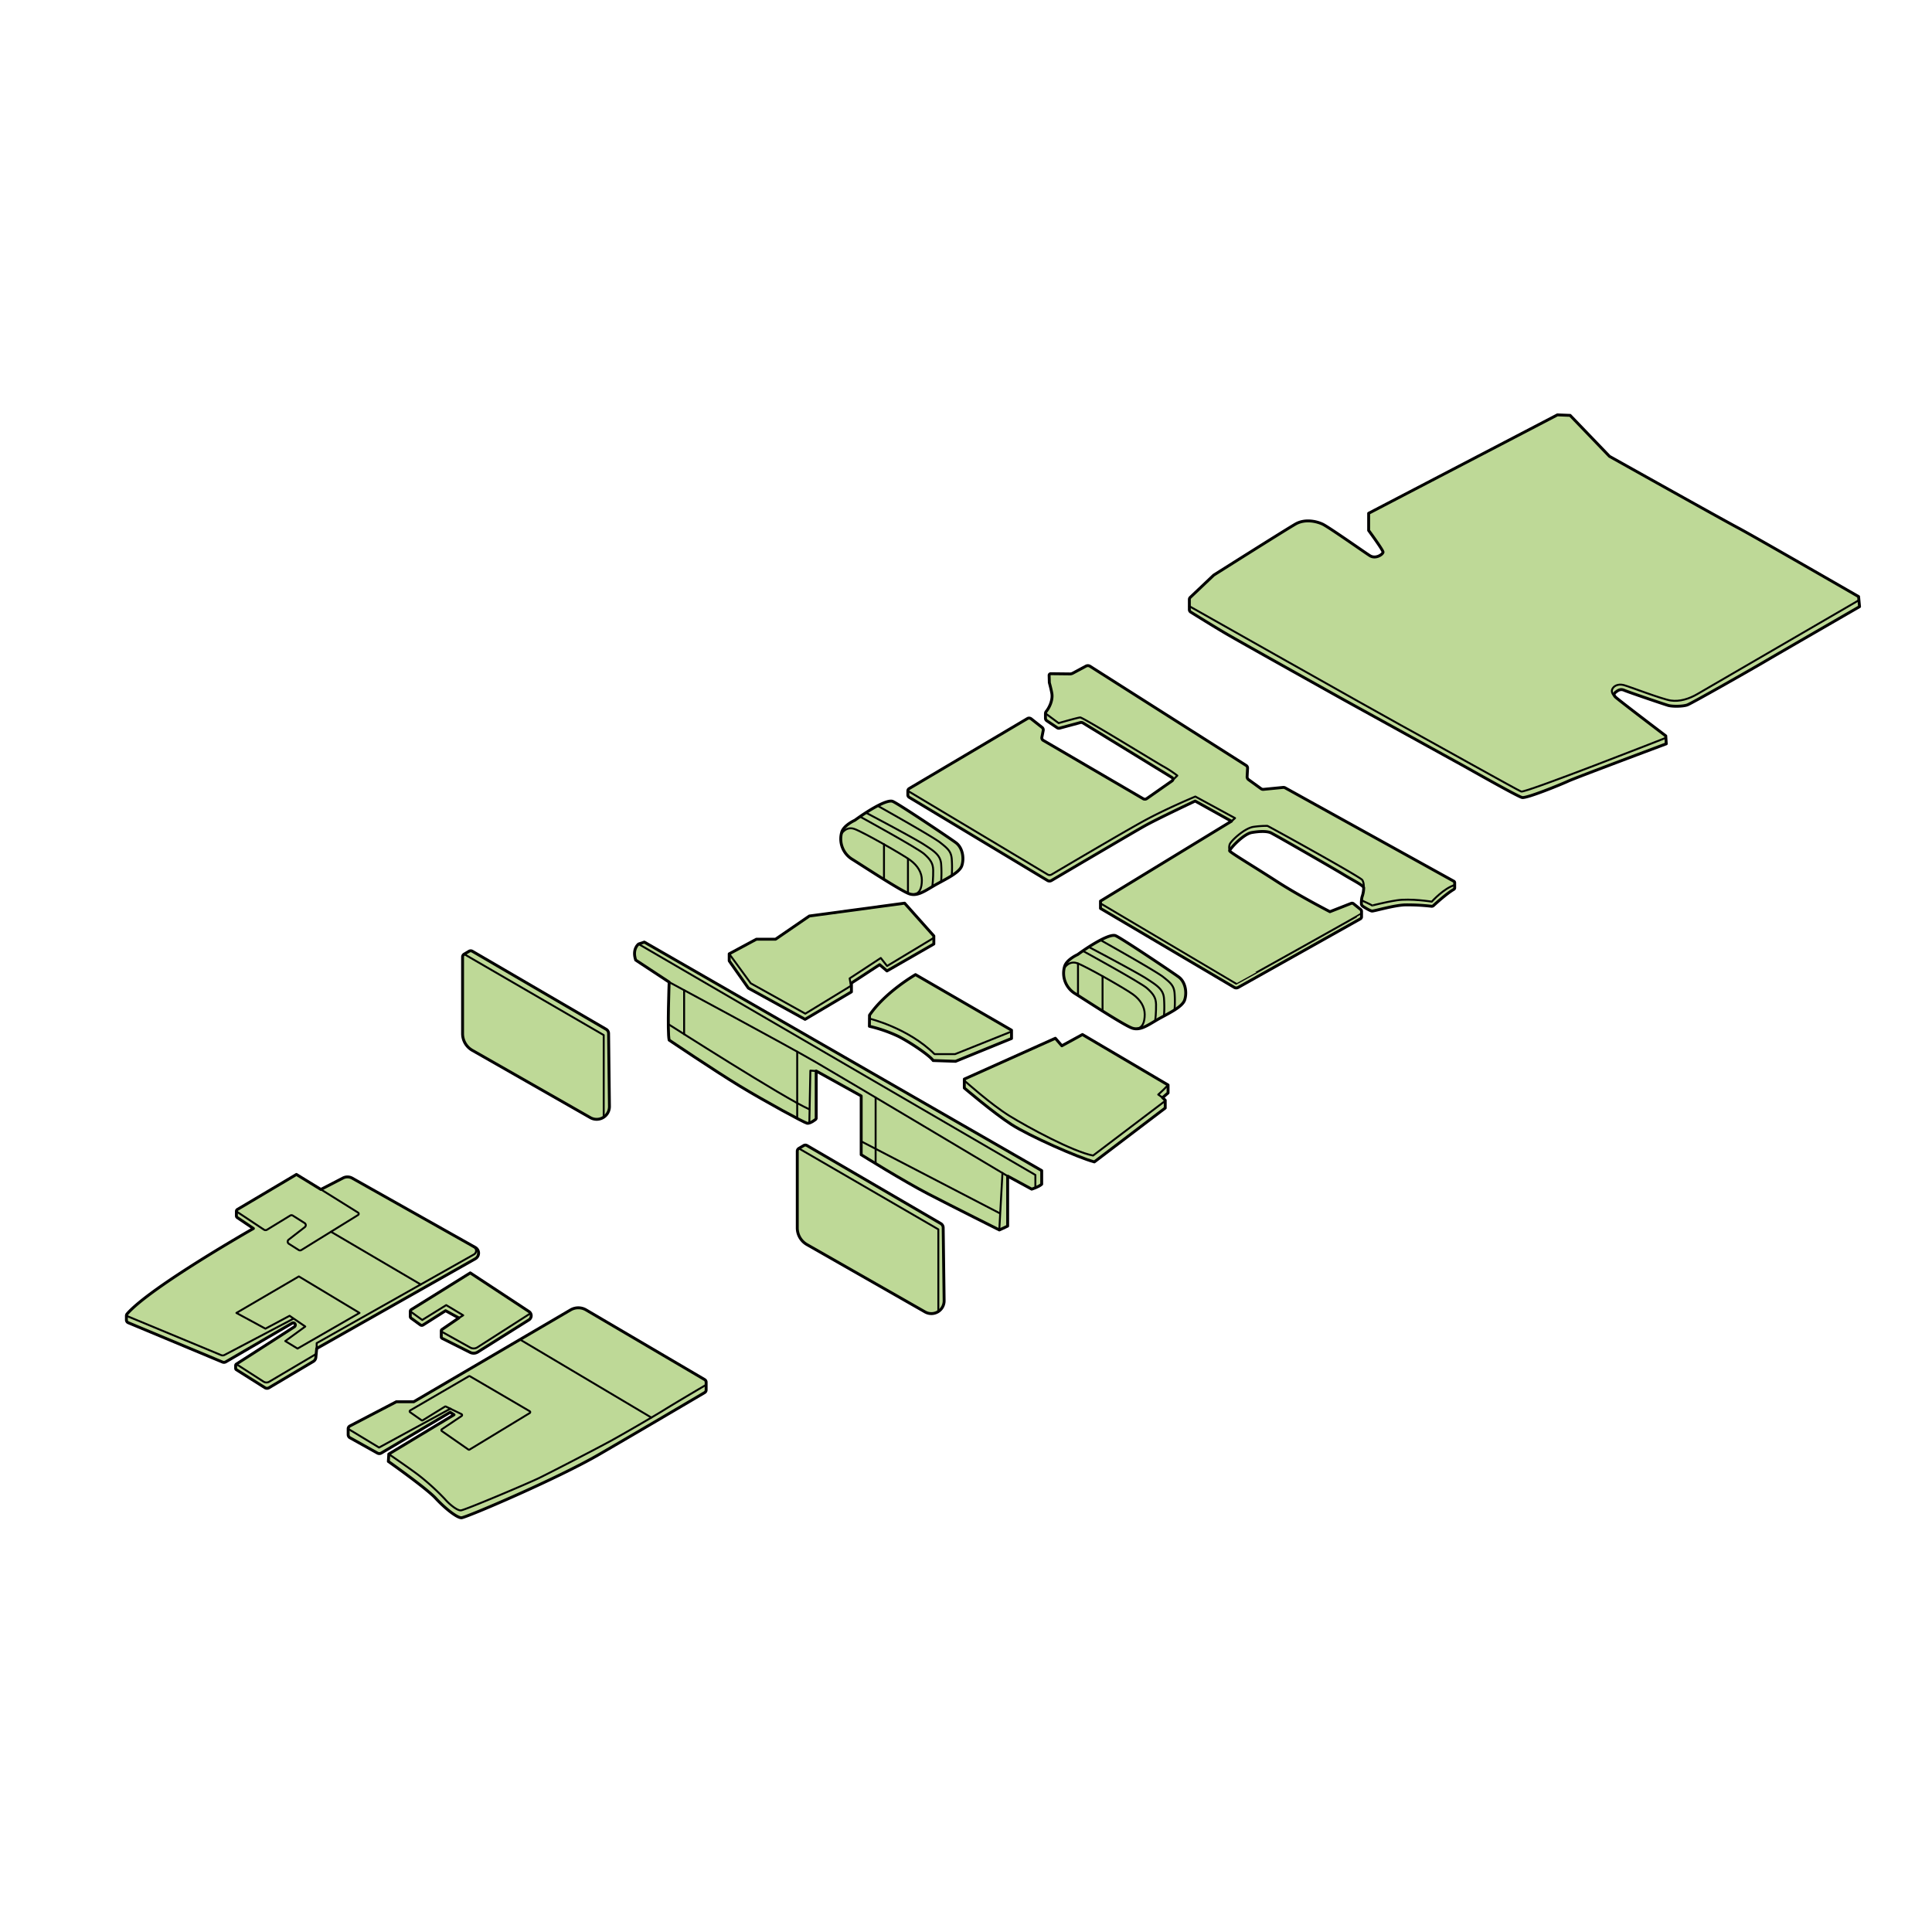<svg viewBox="0 0 1000 1000" xmlns="http://www.w3.org/2000/svg"><defs><style>.cls-1{fill:#bed997;}.cls-2,.cls-3{fill:none;stroke:#000;stroke-linecap:round;stroke-linejoin:round;}.cls-2{stroke-width:1.5px;}</style></defs><g id="A10"><path d="M615.61,310.3v5.23a1.51,1.51,0,0,0,.71,1.28c2.52,1.58,11.22,7,18,11,8,4.7,61.3,34.44,61.3,34.44s56.15,31,60.39,33.32,29.48,16.7,31.83,17.22,20.22-6.78,23.87-8.48S862.46,385,862.46,385l-.26-4.11s-24.66-18.71-26-20.08-.65-2,.33-2.74,2.28-1.63,4.17-.78,20.48,7.17,22.7,7.82,7.7.59,10-.26,34.5-19.17,40-22.43S962.5,314,962.5,314L962,308.8s-54.39-31.37-62.41-35.6-66.52-37-66.52-37L812.7,215l-6.59-.26-97.7,50.94v8.87s7.44,10.1,7.44,11.21-3.78,3.79-6.85,1.83-21.26-14.81-24.46-16.31-9.13-2.8-13.95-.06-42.39,26.48-42.39,26.48L616.08,309.2A1.54,1.54,0,0,0,615.61,310.3Z" class="cls-1"></path><path d="M470.65,412.72l71.51,43a2,2,0,0,0,2.12,0c6.64-3.91,42.44-25,48.11-28.18,6.26-3.53,26.22-12.93,26.22-12.93l18.78,10.45-67.78,41.34v3.79l69.28,40.9a2,2,0,0,0,2,0l63.22-35.49a1.21,1.21,0,0,0,.62-1v-2.9a1.21,1.21,0,0,0-.45-.93l-3.7-3a1.21,1.21,0,0,0-1.21-.19l-11,4.31s-16-8.22-27.78-15.85-24-14.87-24.13-15.65,7-8.68,11.41-9.46,8.09-.72,9.91.13,32.61,18.52,37.5,21.52,10.44,5.68,10.57,6.92a14.51,14.51,0,0,1-.88,4.79,15,15,0,0,0-.32,3.36,1.71,1.71,0,0,0,.78,1.46c1.31.84,3.86,2.4,4.72,2.45,1.18.07,11.22-3,17.22-3.19a108.94,108.94,0,0,1,13.54.71,1.34,1.34,0,0,0,1.06-.35c1.58-1.46,7-6.34,10.52-8.4a.89.89,0,0,0,.45-.76v-2.69a.86.86,0,0,0-.46-.76l-87.28-48.33a1.9,1.9,0,0,0-1.07-.22l-10.16,1a1.86,1.86,0,0,1-1.25-.34l-6.46-4.68a1.85,1.85,0,0,1-.75-1.58l.23-4.36a1.58,1.58,0,0,0-.72-1.4l-80.81-51.34a2.14,2.14,0,0,0-2.16-.07l-6.79,3.65a3.11,3.11,0,0,1-1.52.37l-9.87-.11a.83.83,0,0,0-.84.86l.1,3.53a.58.58,0,0,0,0,.19c.16.6,1.11,4.16,1.34,5.85.48,3.46-1.45,7.3-2.93,9.08a1.78,1.78,0,0,0-.41,1.11l0,2.45a1.5,1.5,0,0,0,.65,1.24l5.41,3.65a1.51,1.51,0,0,0,1.27.22L559.18,374a1.8,1.8,0,0,1,1.38.2l46.07,28.25a1.06,1.06,0,0,1,0,1.75l-13.07,9.16a1.69,1.69,0,0,1-1.83.07l-51.73-30.2a1.53,1.53,0,0,1-.73-1.62l.7-3.5a1.64,1.64,0,0,0-.59-1.6l-5.63-4.44a1.77,1.77,0,0,0-2-.13l-61.15,36.21a1.43,1.43,0,0,0-.7,1.23v2.1A1.42,1.42,0,0,0,470.65,412.72Z" class="cls-1"></path><path d="M442.46,424.57s-5.74,2.54-6.79,6.19a12.38,12.38,0,0,0,5.68,14.15c6.52,4.11,25.63,16.63,29.54,17.81s7.5-1.31,12.46-4.24,13.17-6.46,14.48-10.37.39-9.39-3.07-11.94-30-20.34-32.74-21.39S450.54,418.7,442.46,424.57Z" class="cls-1"></path><path d="M557.8,494.07s-5.74,2.54-6.78,6.19a12.36,12.36,0,0,0,5.67,14.16c6.52,4.11,25.63,16.63,29.54,17.8s7.5-1.3,12.46-4.24,13.18-6.45,14.48-10.37.39-9.39-3.07-11.93-30-20.35-32.73-21.39S565.89,488.2,557.8,494.07Z" class="cls-1"></path><polygon points="377.44 497.35 387.35 511.44 416.7 527.61 440.7 513.39 440.7 508.83 455.3 499.3 459.09 502.56 483.35 488.61 483.35 484.44 468.22 467.48 418.91 474.13 401.44 486.13 391.52 486.13 377.44 493.7 377.44 497.35" class="cls-1"></polygon><path d="M450,531.2A75,75,0,0,1,465,536.41c6.52,3.33,16.17,9.92,18,12.52l11.61.4,28.95-11.81v-4.3l-49.69-28.76s-15.66,9-23.81,21Z" class="cls-1"></path><path d="M546.25,537.4l-47.12,21.14v4.61s15.13,12.92,24.39,18.88,34.5,17.12,42.91,19.37l36.69-27.88v-4.06l-1.37-1.32,2.84-2.44v-4.11l-44.32-26.12-10.66,5.83Z" class="cls-1"></path><path d="M333.51,487.63l-3,1s-3.43,2.54-1.47,8.31l17.32,11.41s-1,26,0,30c0,0,23.47,15.85,36.68,23.87s33.26,18.88,34.73,19.18,4.69-2.06,4.69-2.35V554.35l23.29,12.91v30.42s21.62,13.5,34.82,20.35,36.69,18.59,36.69,18.59,3.72-1.66,4.3-2V608.74L534,615.49s3.62-1.08,5.18-2.54V605.9Z" class="cls-1"></path><path d="M242.76,492.38l-2.5,1.48a1.68,1.68,0,0,0-.83,1.45V535a9.94,9.94,0,0,0,5,8.63l61.13,34.86a6.61,6.61,0,0,0,9.88-5.83L315,534.9a2.52,2.52,0,0,0-1.24-2.14l-69.26-40.39A1.67,1.67,0,0,0,242.76,492.38Z" class="cls-1"></path><path d="M416,592.93l-2.5,1.48a1.68,1.68,0,0,0-.83,1.45v39.7a9.94,9.94,0,0,0,5,8.63l61.13,34.86a6.61,6.61,0,0,0,9.88-5.83l-.49-37.77a2.52,2.52,0,0,0-1.24-2.14l-69.26-40.39A1.67,1.67,0,0,0,416,592.93Z" class="cls-1"></path><path d="M131.17,635.87S77.91,666.14,65.8,680.05a1.53,1.53,0,0,0-.37,1v2.18a1.56,1.56,0,0,0,1,1.43L115.16,705a1.94,1.94,0,0,0,1.71-.11l34.32-20a1.1,1.1,0,0,1,1.17,0h0a1.12,1.12,0,0,1,0,1.87l-30,19.29a.87.87,0,0,0-.39.72v1.48a.86.86,0,0,0,.4.72l14.83,9.35a2,2,0,0,0,2,0l22.93-13.61a2.74,2.74,0,0,0,1.35-2.12l.45-4.6L246,651.55a3.38,3.38,0,0,0,0-5.88l-63.65-35.83a5,5,0,0,0-4.8-.11l-11.46,5.92-12.66-7.76L122.9,626a1.12,1.12,0,0,0-.54.94l0,2.36a1.1,1.1,0,0,0,.49.94Z" class="cls-1"></path><path d="M212.37,678.74v2.68a1.08,1.08,0,0,0,.45.88l4.77,3.47a1.3,1.3,0,0,0,1.46,0l11.58-7.35,6.85,3.75-8.74,6a.77.77,0,0,0-.33.63l0,3.21a.76.76,0,0,0,.43.71L243.35,700a4,4,0,0,0,3.93-.19l26.46-16.63a2.57,2.57,0,0,0,.05-4.33l-30.38-20-30.53,19A1.09,1.09,0,0,0,212.37,678.74Z" class="cls-1"></path><path d="M214.16,725.54h-9l-24.06,12.55a1.65,1.65,0,0,0-.89,1.48v3a1.85,1.85,0,0,0,.95,1.62l14.18,7.91a2,2,0,0,0,2,0L233,731l2,1.27-33.75,20.35-.24,3.82s19.71,13.89,24.5,19.07,11,10.13,13.35,10.08,49.62-20.22,71.4-32.87c19.82-11.51,49.32-28.89,54.46-31.92a1.61,1.61,0,0,0,.78-1.37v-4a1.58,1.58,0,0,0-.78-1.36L303.33,678a7.93,7.93,0,0,0-8,0Z" class="cls-1"></path><path d="M131.17,635.87S77.91,666.14,65.8,680.05a1.53,1.53,0,0,0-.37,1v2.18a1.56,1.56,0,0,0,1,1.43L115.16,705a1.94,1.94,0,0,0,1.71-.11l34.32-20a1.1,1.1,0,0,1,1.17,0h0a1.12,1.12,0,0,1,0,1.87l-30,19.29a.87.87,0,0,0-.39.72v1.48a.86.86,0,0,0,.4.72l14.83,9.35a2,2,0,0,0,2,0l22.93-13.61a2.74,2.74,0,0,0,1.35-2.12l.45-4.6L246,651.55a3.38,3.38,0,0,0,0-5.88l-63.65-35.83a5,5,0,0,0-4.8-.11l-11.46,5.92-12.66-7.76L122.9,626a1.12,1.12,0,0,0-.54.94l0,2.36a1.1,1.1,0,0,0,.49.94Z" class="cls-2"></path><path d="M122.36,627l14.29,9.49a1.5,1.5,0,0,0,1.59,0l11.95-7.31a1.27,1.27,0,0,1,1.35,0l6.14,3.88a1.28,1.28,0,0,1,.1,2.09l-8.35,6.47a1.32,1.32,0,0,0,.1,2.17L154.6,647a1.33,1.33,0,0,0,1.41,0l29.3-18.1a.75.75,0,0,0,0-1.28l-19.24-12" class="cls-3"></path><path d="M122.3,706.05l14.13,9.09a2.76,2.76,0,0,0,2.89.05l24.32-14.38" class="cls-3"></path><path d="M163.91,698v-2.8l81.39-45.9a2.21,2.21,0,0,0,.12-3.78l-2-1.31" class="cls-3"></path><line y2="664.84" x2="217.78" y1="637.57" x1="171.34" class="cls-3"></line><polygon points="122.36 679.57 137.39 687.72 149.89 681.05 158.01 686.61 147.64 694.14 154.01 698.02 186.09 679.57 154.69 660.68 122.36 679.57" class="cls-3"></polygon><path d="M65.43,681.05l49.05,20.36a2,2,0,0,0,1.72-.08l35.63-18.76" class="cls-3"></path><path d="M212.37,678.74v2.68a1.08,1.08,0,0,0,.45.88l4.77,3.47a1.3,1.3,0,0,0,1.46,0l11.58-7.35,6.85,3.75-8.74,6a.77.77,0,0,0-.33.63l0,3.21a.76.76,0,0,0,.43.71L243.35,700a4,4,0,0,0,3.93-.19l26.46-16.63a2.57,2.57,0,0,0,.05-4.33l-30.38-20-30.53,19A1.09,1.09,0,0,0,212.37,678.74Z" class="cls-2"></path><path d="M228.4,689.15l15,8.35a3.6,3.6,0,0,0,3.67-.1l27.57-17.67" class="cls-3"></path><polyline points="212.37 678.74 218.56 683.22 230.96 675.52 239.76 680.8 237.48 682.21" class="cls-3"></polyline><path d="M214.16,725.54h-9l-24.06,12.55a1.65,1.65,0,0,0-.89,1.48v3a1.85,1.85,0,0,0,.95,1.62l14.18,7.91a2,2,0,0,0,2,0L233,731l2,1.27-33.75,20.35-.24,3.82s19.71,13.89,24.5,19.07,11,10.13,13.35,10.08,49.62-20.22,71.4-32.87c19.82-11.51,49.32-28.89,54.46-31.92a1.61,1.61,0,0,0,.78-1.37v-4a1.58,1.58,0,0,0-.78-1.36L303.33,678a7.93,7.93,0,0,0-8,0Z" class="cls-2"></path><path d="M201.25,752.64s11.15,7.63,15.55,11A122.46,122.46,0,0,1,230.35,776c2,2.35,6.17,5.92,8.22,5.77s34.58-13.89,40.6-16.82,30.57-15.65,36.83-19.08,21.91-12.47,28.12-16.33,21.38-12.77,21.38-12.77" class="cls-3"></path><line y2="733.72" x2="337.13" y1="693.32" x1="269.12" class="cls-3"></line><path d="M212.36,730l30.31-17.65a.58.58,0,0,1,.57,0l30.91,18.07a.57.57,0,0,1,0,1l-31.08,18.87a.58.58,0,0,1-.62,0l-13.75-9.56a.57.57,0,0,1,0-.94l10.21-6.86a.57.57,0,0,0-.07-1l-8-3.88a.57.57,0,0,0-.54,0l-11.47,7.08a.56.56,0,0,1-.62,0L212.32,731A.57.57,0,0,1,212.36,730Z" class="cls-3"></path><polyline points="180.22 739.57 196.2 749.24 233.14 729.12" class="cls-3"></polyline><path d="M242.76,492.38l-2.5,1.48a1.68,1.68,0,0,0-.83,1.45V535a9.94,9.94,0,0,0,5,8.63l61.13,34.86a6.61,6.61,0,0,0,9.88-5.83L315,534.9a2.52,2.52,0,0,0-1.24-2.14l-69.26-40.39A1.67,1.67,0,0,0,242.76,492.38Z" class="cls-2"></path><polyline points="240.26 493.86 312.48 535.76 312.48 578.28" class="cls-3"></polyline><path d="M416,592.93l-2.5,1.48a1.68,1.68,0,0,0-.83,1.45v39.7a9.94,9.94,0,0,0,5,8.63l61.13,34.86a6.61,6.61,0,0,0,9.88-5.83l-.49-37.77a2.52,2.52,0,0,0-1.24-2.14l-69.26-40.39A1.67,1.67,0,0,0,416,592.93Z" class="cls-2"></path><polyline points="413.46 594.41 485.68 636.31 485.68 678.83" class="cls-3"></polyline><path d="M333.51,487.63l-3,1s-3.43,2.54-1.47,8.31l17.32,11.41s-1,26,0,30c0,0,23.47,15.85,36.68,23.87s33.26,18.88,34.73,19.18,4.69-2.06,4.69-2.35V554.35l23.29,12.91v30.42s21.62,13.5,34.82,20.35,36.69,18.59,36.69,18.59,3.72-1.66,4.3-2V608.74L534,615.49s3.62-1.08,5.18-2.54V605.9Z" class="cls-2"></path><polyline points="330.48 488.61 535.91 608.15 535.91 614.79" class="cls-3"></polyline><path d="M346.33,508.33s60.19,32.32,75.71,41.32,99.49,59.09,99.49,59.09" class="cls-3"></path><path d="M346.33,530.35s59.8,38.22,72.58,43.82" class="cls-3"></path><line y2="512.51" x2="354.1" y1="535.29" x1="354.1" class="cls-3"></line><line y2="544.35" x2="412.63" y1="578.88" x1="412.63" class="cls-3"></line><polyline points="418.91 581.21 419.44 554.15 422.44 554.35" class="cls-3"></polyline><line y2="627.91" x2="517.33" y1="590.74" x1="445.72" class="cls-3"></line><line y2="607.15" x2="518.87" y1="636.62" x1="517.23" class="cls-3"></line><line y2="568.07" x2="453.22" y1="602.3" x1="453.22" class="cls-3"></line><polygon points="377.44 497.35 387.35 511.44 416.7 527.61 440.7 513.39 440.7 508.83 455.3 499.3 459.09 502.56 483.35 488.61 483.35 484.44 468.22 467.48 418.91 474.13 401.44 486.13 391.52 486.13 377.44 493.7 377.44 497.35" class="cls-2"></polygon><polyline points="377.44 493.7 388.59 508.96 416.83 524.67 440.44 510.26 439.78 506.41 455.89 495.85 459.15 500 483.35 485.41" class="cls-3"></polyline><path d="M450,531.2A75,75,0,0,1,465,536.41c6.52,3.33,16.17,9.92,18,12.52l11.61.4,28.95-11.81v-4.3l-49.69-28.76s-15.66,9-23.81,21Z" class="cls-2"></path><path d="M450,527.22s20,4.76,33.72,18.39h10.63l29.15-11.68" class="cls-3"></path><path d="M546.25,537.4l-47.12,21.14v4.61s15.13,12.92,24.39,18.88,34.5,17.12,42.91,19.37l36.69-27.88v-4.06l-1.37-1.32,2.84-2.44v-4.11l-44.32-26.12-10.66,5.83Z" class="cls-2"></path><path d="M499.13,559.3s13.83,12.4,23.35,18.27,32.8,18.52,43.3,20.54l37.34-28.31" class="cls-3"></path><path d="M601.75,568.14l-2.25-1.6a69.91,69.91,0,0,0,5.09-4.95" class="cls-3"></path><path d="M442.46,424.57s-5.74,2.54-6.79,6.19a12.38,12.38,0,0,0,5.68,14.15c6.52,4.11,25.63,16.63,29.54,17.81s7.5-1.31,12.46-4.24,13.17-6.46,14.48-10.37.39-9.39-3.07-11.94-30-20.34-32.74-21.39S450.54,418.7,442.46,424.57Z" class="cls-2"></path><path d="M435.46,431.67s2.37-4.17,6.8-2.6,24.91,13.23,28.83,16.1,6.06,6.46,6.06,10.37-.95,7.43-5,7.43" class="cls-3"></path><line y2="437.01" x2="457.55" y1="455.2" x1="457.55" class="cls-3"></line><line y2="444.4" x2="469.96" y1="462.36" x1="469.96" class="cls-3"></line><path d="M445.13,422.68s30,16.43,33.2,19.3,4.63,4.82,4.69,8.41-.32,8.47-.57,8.62" class="cls-3"></path><path d="M448.19,420.64s24.66,13,29.88,16.37,8.67,5.49,9.06,10.12a62.92,62.92,0,0,1,0,9.25" class="cls-3"></path><path d="M454.26,417.07s28.57,16,32.35,19,5.61,4.46,6,8.36a59.72,59.72,0,0,1,0,8.85" class="cls-3"></path><path d="M557.8,494.07s-5.74,2.54-6.78,6.19a12.36,12.36,0,0,0,5.67,14.16c6.52,4.11,25.63,16.63,29.54,17.8s7.5-1.3,12.46-4.24,13.18-6.45,14.48-10.37.39-9.39-3.07-11.93-30-20.35-32.73-21.39S565.89,488.2,557.8,494.07Z" class="cls-2"></path><path d="M550.8,501.17s2.37-4.17,6.8-2.6,24.92,13.24,28.83,16.11,6.07,6.45,6.07,10.37-1,7.42-5,7.43" class="cls-3"></path><path d="M560.47,492.18s30,16.43,33.2,19.3,4.63,4.83,4.7,8.41-.32,8.47-.57,8.62" class="cls-3"></path><path d="M563.53,490.14s24.66,13,29.88,16.38,8.67,5.48,9.06,10.11a61.35,61.35,0,0,1,0,9.25" class="cls-3"></path><path d="M569.61,486.58s28.56,16,32.34,19,5.61,4.45,6,8.35a59.83,59.83,0,0,1,0,8.86" class="cls-3"></path><line y2="515.23" x2="557.97" y1="498.71" x1="557.97" class="cls-3"></line><line y2="523.32" x2="570.68" y1="505.27" x1="570.68" class="cls-3"></line><path d="M470.65,412.72l71.51,43a2,2,0,0,0,2.12,0c6.64-3.91,42.44-25,48.11-28.18,6.26-3.53,26.22-12.93,26.22-12.93l18.78,10.45-67.78,41.34v3.79l69.28,40.9a2,2,0,0,0,2,0l63.22-35.49a1.21,1.21,0,0,0,.62-1v-2.9a1.21,1.21,0,0,0-.45-.93l-3.7-3a1.21,1.21,0,0,0-1.21-.19l-11,4.31s-16-8.22-27.78-15.85-24-14.87-24.13-15.65,7-8.68,11.41-9.46,8.09-.72,9.91.13,32.61,18.52,37.5,21.52,10.44,5.68,10.57,6.92a14.51,14.51,0,0,1-.88,4.79,15,15,0,0,0-.32,3.36,1.71,1.71,0,0,0,.78,1.46c1.31.84,3.86,2.4,4.72,2.45,1.18.07,11.22-3,17.22-3.19a108.94,108.94,0,0,1,13.54.71,1.34,1.34,0,0,0,1.06-.35c1.58-1.46,7-6.34,10.52-8.4a.89.89,0,0,0,.45-.76v-2.69a.86.86,0,0,0-.46-.76l-87.28-48.33a1.9,1.9,0,0,0-1.07-.22l-10.16,1a1.86,1.86,0,0,1-1.25-.34l-6.46-4.68a1.85,1.85,0,0,1-.75-1.58l.23-4.36a1.58,1.58,0,0,0-.72-1.4l-80.81-51.34a2.14,2.14,0,0,0-2.16-.07l-6.79,3.65a3.11,3.11,0,0,1-1.52.37l-9.87-.11a.83.83,0,0,0-.84.86l.1,3.53a.58.58,0,0,0,0,.19c.16.6,1.11,4.16,1.34,5.85.48,3.46-1.45,7.3-2.93,9.08a1.78,1.78,0,0,0-.41,1.11l0,2.45a1.5,1.5,0,0,0,.65,1.24l5.41,3.65a1.51,1.51,0,0,0,1.27.22L559.18,374a1.8,1.8,0,0,1,1.38.2l46.07,28.25a1.06,1.06,0,0,1,0,1.75l-13.07,9.16a1.69,1.69,0,0,1-1.83.07l-51.73-30.2a1.53,1.53,0,0,1-.73-1.62l.7-3.5a1.64,1.64,0,0,0-.59-1.6l-5.63-4.44a1.77,1.77,0,0,0-2-.13l-61.15,36.21a1.43,1.43,0,0,0-.7,1.23v2.1A1.42,1.42,0,0,0,470.65,412.72Z" class="cls-2"></path><path d="M569.61,467.58s70.1,41.47,70.19,41.57,64.9-36.1,64.9-36.29" class="cls-3"></path><path d="M636.48,440.35a5.31,5.31,0,0,1,0-3.3c.59-1.76,7.73-8.54,12.52-9.11a47.48,47.48,0,0,1,7-.47c.3,0,48,26.31,49.11,28s.73,4.49.73,4.49" class="cls-3"></path><path d="M704.74,466s5.4,2.45,5.4,2.64S716,467.08,723,466s18.09.69,18.09.69,6.2-6.95,11.91-8.61" class="cls-3"></path><path d="M470,409.4l72.23,43.22a2,2,0,0,0,2.11,0c6.14-3.63,37.38-22.08,47.86-27.8,11.64-6.36,26.51-12.53,26.51-12.53l20.55,11.16-1.83,1.63" class="cls-3"></path><path d="M541.18,369.28l6.77,5s9.78-2.84,11.15-2.93S598,394.4,602.24,396.75a57,57,0,0,1,7.14,4.7L607,403.79" class="cls-3"></path><path d="M615.61,310.3v5.23a1.51,1.51,0,0,0,.71,1.28c2.52,1.58,11.22,7,18,11,8,4.7,61.3,34.44,61.3,34.44s56.15,31,60.39,33.32,29.48,16.7,31.83,17.22,20.22-6.78,23.87-8.48S862.46,385,862.46,385l-.26-4.11s-24.66-18.71-26-20.08-.65-2,.33-2.74,2.28-1.63,4.17-.78,20.48,7.17,22.7,7.82,7.7.59,10-.26,34.5-19.17,40-22.43S962.5,314,962.5,314L962,308.8s-54.39-31.37-62.41-35.6-66.52-37-66.52-37L812.7,215l-6.59-.26-97.7,50.94v8.87s7.44,10.1,7.44,11.21-3.78,3.79-6.85,1.83-21.26-14.81-24.46-16.31-9.13-2.8-13.95-.06-42.39,26.48-42.39,26.48L616.08,309.2A1.54,1.54,0,0,0,615.61,310.3Z" class="cls-2"></path><path d="M615.61,313.77s98,55.36,109.3,61.49,60.39,33.65,62.48,34.44,74.87-27.8,74.87-27.8" class="cls-3"></path><path d="M836.17,360.85s-2.38-1.86-1.79-3.82,3.13-3.23,6.07-2.44,19.85,7.33,24.35,8,9.4-.78,13.9-3.43,83.51-48.52,83.51-48.52" class="cls-3"></path></g></svg>